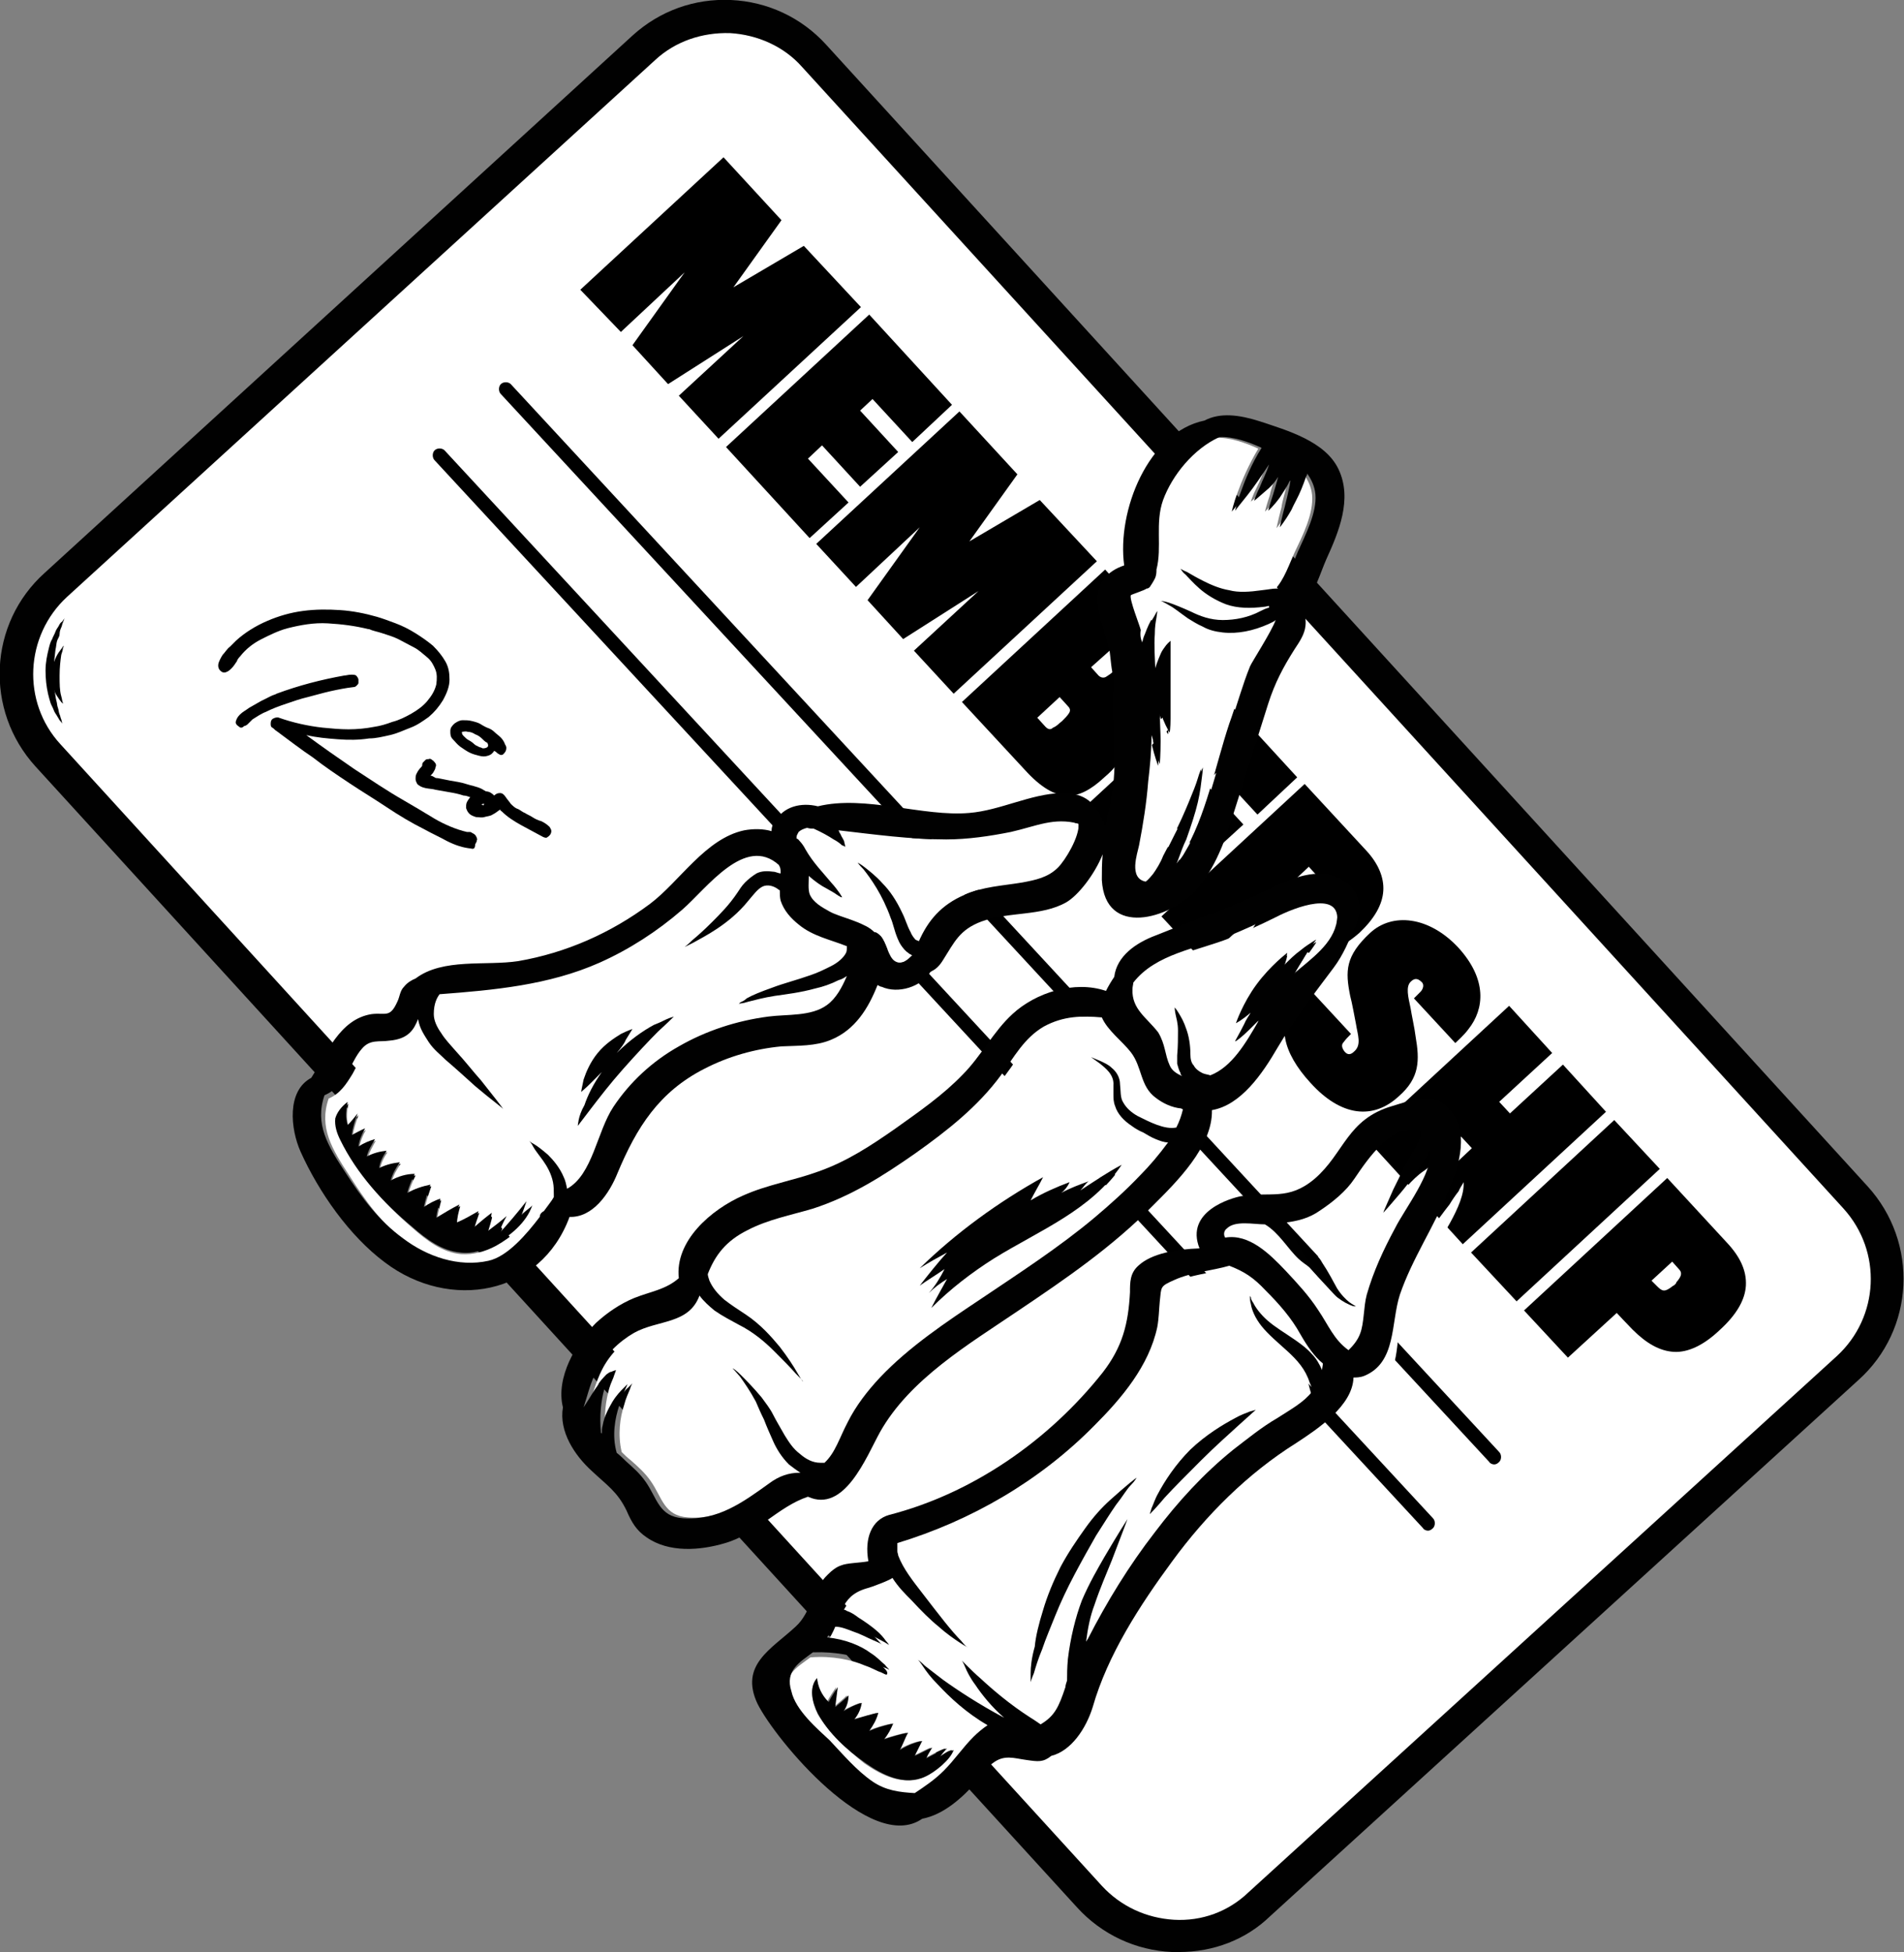 <?xml version="1.0" encoding="utf-8"?>
<!-- Generator: Adobe Illustrator 23.0.2, SVG Export Plug-In . SVG Version: 6.00 Build 0)  -->
<svg version="1.1" id="Layer_1" xmlns="http://www.w3.org/2000/svg" xmlns:xlink="http://www.w3.org/1999/xlink" x="0px" y="0px"
	 viewBox="0 0 230 235.8" style="enable-background:new 0 0 230 235.8;" xml:space="preserve">
<rect x="0" y="0" width="230" height="235.8" fill="#808080" stroke="none"/>
<style type="text/css">
	.st0{fill:#FFFFFF;}
	.st1{fill:#010101;}
</style>
<g>
	<g>
		<g>
			<path class="st0" d="M5.8,91.2l125.8,137.8c5.4,5.9,14.6,6.4,20.6,0.9l71.1-64.8c5.9-5.4,6.3-14.7,0.9-20.6L98.4,6.7
				C93,0.8,83.7,0.4,77.8,5.8L6.7,70.7C0.8,76.1,0.4,85.3,5.8,91.2z"/>
			<path class="st1" d="M142.4,235.8c-0.3,0-0.5,0-0.8,0c-4.4-0.2-8.5-2.1-11.5-5.4L4.3,92.6c-6.2-6.8-5.7-17.3,1.1-23.4L76.4,4.3
				c3.3-3,7.5-4.5,11.9-4.3c4.4,0.2,8.5,2.1,11.5,5.4l125.8,137.9c6.2,6.8,5.7,17.3-1.1,23.4l-71.1,64.8
				C150.5,234.3,146.6,235.8,142.4,235.8z M7.3,89.9l125.8,137.9c2.3,2.5,5.4,3.9,8.7,4.1c3.4,0.2,6.6-1,9-3.3l71.1-64.8
				c5.1-4.7,5.5-12.6,0.8-17.8L96.9,8.1c-2.2-2.5-5.4-3.9-8.7-4.1c-3.4-0.1-6.6,1-9,3.2L8.1,72.1C3,76.8,2.6,84.8,7.3,89.9L7.3,89.9
				z"/>
		</g>
		<g>
			<g>
				<g>
					<g>
						<path class="st1" d="M7.5,87.4c0,0-0.1-0.2-0.3-0.4c-0.1-0.2-0.2-0.3-0.3-0.5c-0.1-0.2-0.3-0.4-0.4-0.7
							c-0.1-0.3-0.3-0.6-0.4-0.9c-0.1-0.3-0.2-0.7-0.3-1.1C5.6,82.9,5.5,82,5.5,81c0-1,0.2-1.9,0.4-2.7c0.1-0.4,0.2-0.8,0.4-1.1
							c0.1-0.3,0.3-0.6,0.4-0.9s0.3-0.5,0.4-0.7c0.1-0.2,0.2-0.4,0.4-0.5c0.2-0.3,0.3-0.4,0.3-0.4s-0.1,0.2-0.2,0.5
							c-0.1,0.2-0.1,0.4-0.2,0.6s-0.2,0.5-0.2,0.8S7,77.1,6.9,77.4c-0.1,0.3-0.1,0.7-0.2,1.1c-0.1,0.8-0.2,1.6-0.2,2.5
							c0,0.9,0.1,1.7,0.1,2.5c0.1,0.4,0.1,0.7,0.2,1.1c0.1,0.3,0.1,0.7,0.2,0.9c0.1,0.3,0.1,0.6,0.2,0.8s0.1,0.4,0.2,0.6
							C7.5,87.2,7.5,87.4,7.5,87.4z"/>
					</g>
				</g>
			</g>
			<g>
				<g>
					<g>
						<path class="st1" d="M7.6,85c0,0-0.1-0.1-0.2-0.2c-0.1-0.1-0.3-0.4-0.5-0.7c-0.4-0.6-0.7-1.5-0.6-2.7c0-1.1,0.4-2,0.8-2.6
							c0.2-0.3,0.4-0.5,0.5-0.7C7.7,78,7.7,78,7.7,78s0,0.1-0.1,0.3c0,0.2-0.1,0.5-0.2,0.8c-0.1,0.7-0.2,1.5-0.2,2.5
							c0,1,0,1.8,0.2,2.5c0.1,0.3,0.1,0.6,0.2,0.8C7.6,84.9,7.6,85,7.6,85z"/>
					</g>
				</g>
			</g>
		</g>
	</g>
	<g>
		<path d="M180.5,176.9c-0.2,0-0.5-0.1-0.6-0.3L60.5,47.6c-0.3-0.3-0.3-0.9,0-1.2c0.3-0.3,0.9-0.3,1.2,0l119.4,129
			c0.3,0.3,0.3,0.9,0,1.2C180.9,176.8,180.7,176.9,180.5,176.9z"/>
	</g>
	<g>
		<path d="M172.5,184.9c-0.2,0-0.5-0.1-0.6-0.3L52.5,55.6c-0.3-0.3-0.3-0.9,0-1.2c0.3-0.3,0.9-0.3,1.2,0l119.4,129
			c0.3,0.3,0.3,0.9,0,1.2C172.9,184.8,172.7,184.9,172.5,184.9z"/>
	</g>
	<g>
		<g>
			<path d="M82,47.8l7.8-7.2l-9.1,5.8l-4.3-4.7l6.3-8.8l-7.7,7.2L70.1,35l17.3-16l7,7.6l-5.8,8.1l8.5-5l6.9,7.4L86.8,53L82,47.8z"/>
		</g>
		<g>
			<path d="M87.7,54l17.3-16l10,10.9l-4.8,4.5l-4.8-5.2l-1.5,1.4l4.6,5l-4.6,4.2l-4.6-5l-1.7,1.6l4.9,5.3L97.8,65L87.7,54z"/>
		</g>
		<g>
			<path d="M110.4,78.6l7.8-7.2l-9.1,5.8l-4.3-4.7l6.3-8.8l-7.7,7.2l-4.8-5.2l17.3-16l7,7.6l-5.8,8.1l8.5-5l6.9,7.4l-17.3,16
				L110.4,78.6z"/>
		</g>
		<g>
			<path d="M123.8,93l-7.6-8.2l17.3-16l7.6,8.3c1.9,2,2.5,3.7,2.4,5.1c-0.1,1.2-0.7,2.3-1.9,3.5c-1.4,1.3-2.6,2.2-4,2.3
				c-1,0.1-2-0.2-3-1.2c1,1.3,1.2,2.5,1.1,3.5c-0.1,1.4-1,2.5-2.3,3.6c-1.6,1.5-3.1,2.3-4.5,2.2C127.4,96.1,125.7,95.1,123.8,93z
				 M128.3,87.1c0.4-0.4,0.6-0.6,0.8-0.9c0.3-0.4,0.1-0.7-0.1-0.9l-1-1.1l-2.7,2.5l1,1.1c0.3,0.3,0.6,0.4,0.9,0.1
				C127.7,87.7,127.9,87.4,128.3,87.1z M135.7,79.9c0.1-0.3,0-0.5-0.2-0.8l-0.9-1l-2.8,2.5l0.9,1c0.2,0.2,0.6,0.4,1,0.1
				c0.3-0.2,0.5-0.3,1-0.8C135.2,80.5,135.5,80.2,135.7,79.9z"/>
		</g>
		<g>
			<path d="M129.4,99l17.3-16l10,10.9l-4.8,4.5l-4.8-5.2l-1.5,1.4l4.6,5l-4.6,4.2l-4.6-5l-1.7,1.6l4.9,5.3l-4.7,4.4L129.4,99z"/>
		</g>
		<g>
			<path d="M160.5,115c-1.2,0.4-2.1,0.3-2.6,0l-5.3,9.1l-5.2-5.7l4.6-7.3l-0.5-0.6l-6.1,5.7l-5.1-5.5l17.3-16l7.4,8
				c1.5,1.6,2.2,3.3,2.1,4.9c-0.1,1.7-1.1,3.4-2.9,5.1C162.7,114,161.5,114.6,160.5,115z M159.1,106.7c0.2-0.3,0.2-0.6,0-0.9l-1-1.1
				c0,0-2.1,2-2.4,2.2c0,0,1,1.1,1.1,1.2c0.2,0.2,0.5,0.3,0.7,0.2c0.3-0.1,0.6-0.4,0.9-0.7C158.6,107.2,158.9,106.9,159.1,106.7z"/>
		</g>
		<g>
			<path d="M158.3,130.8c-3.4-3.7-4.1-7.2-1.8-9.6c0.6-0.7,1-1.1,1.7-1.7l5,5.4c-0.4,0.4-0.6,0.6-0.9,1c-0.3,0.3-0.2,0.7,0.1,1.1
				c0.4,0.5,0.8,0.4,1.2,0c0.9-0.8,0.4-2,0.2-3.3c-0.1-0.5-0.5-2.7-0.7-3.4c-0.6-3-0.6-4.8,2.4-7.6c2.7-2.5,7.1-2,10.6,1.7
				c3.6,3.9,3.2,7.5,1.3,9.9c-0.5,0.7-1.5,1.6-1.6,1.7l-5-5.4c0.4-0.4,0.5-0.5,0.8-0.8c0.3-0.3,0.5-0.9,0.1-1.2
				c-0.5-0.5-0.9-0.4-1.3,0c-0.6,0.6-0.3,1.8,0,3.2c0.1,0.7,0.5,2.5,0.6,3.4c0.5,2.9,0.5,5-2,7.2C165.9,135.3,162,134.9,158.3,130.8
				z"/>
		</g>
		<g>
			<path d="M171.5,144.6l6.3-5.9l-1.3-1.4l-6.3,5.9l-5.2-5.7l17.3-16l5.2,5.7l-6.4,5.9l1.3,1.4l6.4-5.9l5.2,5.7l-17.3,16
				L171.5,144.6z"/>
		</g>
		<g>
			<path d="M177.7,151.3l17.3-16l5.5,5.9l-17.3,16L177.7,151.3z"/>
		</g>
		<g>
			<path d="M202.2,163.3c-1.7-0.1-3.3-1-5-2.7c-0.5-0.5-1.9-2-1.9-2l-5.9,5.4l-5.3-5.7l17.3-16l7.2,7.8c1.6,1.7,2.4,3.4,2.3,5.2
				c-0.1,1.7-1.1,3.5-3.2,5.4C205.8,162.5,203.9,163.4,202.2,163.3z M202.5,154.9c0.7-0.8,0.7-1.2,0.3-1.6l-0.8-0.9l-2.5,2.3
				l0.7,0.7c0.6,0.6,0.9,0.7,1.8,0c0.1-0.1,0.2-0.1,0.3-0.2C202.4,155.1,202.5,155,202.5,154.9z"/>
		</g>
	</g>
	<g>
		<g>
			<path class="st0" d="M106.9,201.6c-0.4-0.4-0.9-0.9-1.7-1.4c-1.2-0.8-3.1-1.7-5.3-1.9c0.4-0.5,0.7-1.1,1-1.8
				c0.7,0,1.4,0.3,2.2,0.6c0.9,0.3,1.6,0.7,2.3,1s1.2,0.5,1.5,0.8c0.3,0.2,0.5,0.3,0.5,0.3c0,0-0.1-0.2-0.4-0.5
				c-0.2-0.3-0.6-0.8-1.2-1.3s-1.2-1-2.1-1.5c-0.5-0.2-0.9-0.5-1.4-0.8c-0.2-0.1-0.5-0.2-0.6-0.2c0.6-1.2,1.2-2,2.9-2.5
				c0.8-0.2,3-1.1,3.2-1.3c0.8,1.1,1.6,1.9,2.3,2.7c1.2,1.2,2.3,2.3,3.3,3.2c1,0.8,1.9,1.5,2.5,1.9c0.5,0.3,0.9,0.5,1,0.6l0,0
				l-0.9,1.5l0,0l0,0c0,0.1,0.1,0.3,0.4,0.8c0.2,0.5,0.6,1.2,1.2,2.1c0.8,1.1,2,2.6,3.5,4c-3-1.6-5.6-3.3-7.4-4.6
				c-1-0.7-1.7-1.3-2.2-1.7c-0.5-0.4-0.8-0.7-0.8-0.7s0.2,0.3,0.6,0.8s1,1.3,1.8,2.2c1.3,1.5,3.4,3.3,6,4.9
				c-0.6,0.4-1.2,0.9-1.7,1.4c-1.3,1.3-2.3,2.8-3.6,4.1c-1.1,1-2.3,1.9-3.5,2.7c-1.8,0-3.5-0.3-5.1-1.4c-1.9-1.3-3.6-3.3-5.2-5
				c-1.4-1.5-4.1-3.8-4.7-5.7c-0.9-2.5,1-3.5,2.6-4.7c0,0,0.1,0,0.1,0c2.5-0.2,4.9,0.3,6.5,1c0.9,0.3,1.5,0.7,1.9,0.8
				c0.4,0.2,0.6,0.3,0.7,0.3C107.3,202.1,107.1,201.8,106.9,201.6z M104.4,213c2,1.4,4.7,2.8,7.2,1.6c1.1-0.6,3-2,3.4-3.2
				c-0.6,0.1-1.1,0.6-1.7,0.9c0.2-0.3,0.6-0.7,0.9-1.1c-0.9,0.3-1.7,0.8-2.5,1.2c0.2-0.5,0.5-0.9,0.7-1.3c-0.7,0.3-1.4,0.7-2.1,1
				c0.3-0.6,0.6-1.2,0.9-1.8c-1,0.2-1.9,0.6-2.7,1.1c0.4-0.7,0.6-1.4,1-2.1c-1,0.2-2,0.5-2.9,0.8c0.5-0.6,0.9-1.2,1.1-1.9
				c-1,0.2-2,0.5-2.9,0.9c0.5-0.7,1-1.4,1.1-2.2c-1,0.3-1.9,0.5-2.9,0.8c0.5-0.6,0.8-1.2,0.9-2c-0.8,0.3-1.5,0.6-2.2,1
				c0.4-0.5,0.6-1.2,0.6-1.9c-0.5,0.5-1,0.9-1.6,1.4c0.1-0.8,0.2-1.6,0.3-2.4c-0.4,0.6-0.8,1.2-1.1,1.8c-0.7-0.8-1.1-1.7-1.2-2.8
				c-1,1.1-0.6,2.9,0.1,4.3C100.2,209.4,102.3,211.3,104.4,213z"/>
		</g>
	</g>
	<g>
		<g>
			<path class="st0" d="M80.7,123c-0.5,0.2-1,0.5-1.8,0.8c-1.3,0.7-2.9,1.8-4.5,3.4c0.5-0.6,0.9-1.2,1.1-1.6
				c0.5-0.8,0.8-1.3,0.8-1.3s-0.5,0.2-1.4,0.6c-0.9,0.5-1.9,1.2-2.8,2.3c-0.9,1.1-1.4,2.3-1.7,3.2c-0.2,0.9-0.3,1.5-0.3,1.5
				s0.5-0.4,1.1-1c0.4-0.4,0.9-0.9,1.4-1.4c-1,1.4-1.7,2.8-2.1,4c-0.3,0.8-0.5,1.4-0.6,1.9s-0.1,0.7-0.1,0.7s0.6-0.8,1.6-2.1
				c1-1.3,2.3-3,3.9-4.8c1.6-1.8,3.1-3.4,4.2-4.5c1.1-1,1.8-1.7,1.9-1.8C81.3,122.7,81.1,122.8,80.7,123z M58.3,130.8
				c-0.9-1-1.9-2.3-3.1-3.6c-0.6-0.7-1.2-1.3-1.7-2.1c-0.5-0.7-0.9-1.5-0.9-2.3c0-1.3,0.5-1.9,0.7-2.4c6.6-0.5,13.2-1.1,19.3-3.8
				c3.6-1.6,7-3.8,10-6.4s7.6-9.2,11.7-5.4c0,0,0,0.1,0.1,0.2c0,0.2,0.1,0.5,0.1,0.8c-0.3-0.1-0.5-0.2-0.9-0.2c-0.6-0.1-1.3,0-2,0.2
				s-1.1,0.8-1.4,1.1c-0.4,0.4-0.6,0.8-0.9,1.2c-1,1.5-2.1,2.6-3.1,3.6s-1.8,1.7-2.4,2.2c-0.5,0.5-0.9,0.8-0.9,0.8
				c0,0,0.5-0.2,1-0.5c0.7-0.3,1.7-0.9,2.9-1.7s2.5-1.9,3.8-3.4c0.5-0.8,1.1-1.4,1.7-1.7c0.5-0.2,1.4-0.1,2,0.4c0,0,0,0,0.1,0.1
				c0,0.5,0,0.8,0.1,1.2c0.4,1.2,1.2,2.2,2.2,2.9c1.8,1.3,3.8,1.8,5.8,2.6c0,0.2,0,0.5-0.1,0.8c-0.4,0.7-1,1.2-1.8,1.6
				c-0.9,0.5-1.7,0.8-2.5,1.1c-1.7,0.6-3.3,1-4.6,1.5c-1.3,0.5-2.4,0.9-3.1,1.3c-0.4,0.2-0.6,0.3-0.8,0.5c-0.1,0-0.2,0.2-0.2,0.2
				c0,0,0.1,0,0.3-0.1c0.2,0,0.5-0.2,0.9-0.2c0.8-0.2,1.8-0.5,3.2-0.7c1.4-0.2,3-0.5,4.9-0.9c0.9-0.2,1.8-0.5,2.8-1
				c0.3-0.2,0.6-0.3,1-0.5c-0.5,1.3-1.3,2.6-2.4,3.5c-1.9,1.4-4.8,1.1-7.1,1.4c-3.8,0.5-7.5,1.7-10.8,3.6c-3.1,1.8-5.8,4.3-7.9,7.3
				c-2,3-2.5,8.1-5.6,9.9c0-0.5-0.2-1-0.4-1.4c-0.5-1.2-1.2-2.1-1.9-2.7c-0.7-0.7-1.3-1-1.7-1.3c-0.4-0.2-0.6-0.3-0.6-0.4
				c0,0,0.2,0.3,0.5,0.7c0.4,0.4,0.8,1,1.2,1.7c0.5,0.8,1,1.6,1.2,2.6c0.1,0.5,0.1,1,0.1,1.5c0,0.1,0,0.2,0,0.3
				c-0.3,0.3-0.7,1-1.2,1.7c0,0,0,0,0,0c-0.3,0.2-0.5,0.5-0.5,0.7c-1.6,2.1-3.8,4.8-6.2,5.3c-3.6,0.8-7.4-0.6-10.3-2.7
				c-2.8-2.1-4.8-4.9-6.7-7.9c-2.1-3.2-3.7-5.8-2.5-9.3c1.4-0.6,2.1-1.7,2.9-3c0.5-0.9,0.9-1.9,1.6-2.6c1.1-1.1,2.1-0.8,3.4-1
				c2.2-0.2,2.9-1.3,3.4-2.6c0.1,1.1,0.7,2,1.3,2.8c0.6,0.8,1.4,1.5,2,2.1c1.3,1.2,2.5,2.3,3.6,3.2c1.9,1.7,3.2,2.7,3.4,2.8
				C61,134.1,60,132.7,58.3,130.8z M49.9,148.4c1.6,1.4,3.5,2.9,5.8,3.1c1.4,0.1,2.9-0.3,4.2-1c1.8-1,3.8-2.6,4.5-4.7
				c-0.3,0.3-1.2,0.9-1.3,1.2c0.2-0.5,0.4-1.1,0.6-1.7c-1,1.4-2.2,2.7-3.4,4c0.3-0.7,0.6-1.4,1-2.2c-0.8,0.7-1.5,1.3-2.4,1.9
				c0.2-0.8,0.5-1.5,0.6-2.3c-0.8,0.6-1.5,1.2-2.2,1.8c0.1-0.7,0.4-1.3,0.6-2c-0.9,0.5-1.8,1-2.7,1.4c0-0.8,0.2-1.5,0.4-2.2
				c-1,0.5-1.9,1-2.8,1.6c0.1-0.8,0.3-1.5,0.5-2.3c-0.7,0.2-1.3,0.6-2,1c0.2-1,0.5-1.8,0.8-2.7c-1,0.2-1.9,0.5-2.8,1
				c0.2-0.8,0.5-1.5,0.9-2.3c-1,0-2,0.3-2.9,0.8c0.2-0.8,0.6-1.5,1.1-2.2c-0.9,0.1-1.7,0.3-2.5,0.7c0.1-0.8,0.5-1.5,0.9-2.1
				c-0.9,0-1.6,0.3-2.4,0.7c0.2-0.7,0.6-1.4,1-2.1c-0.7,0.2-1.4,0.5-2,0.9c0.1-0.8,0.4-1.5,0.8-2.2c-0.5,0.3-1,0.5-1.6,0.8
				c0.1-0.9,0.4-1.7,0.7-2.6c-0.4,0.5-0.8,1-1.2,1.4c-0.3-1-0.2-1.9,0-2.8c-0.5,0.6-1,1.2-1.1,2c-0.1,0.9,0.2,1.8,0.6,2.6
				C43.2,141.9,46.3,145.3,49.9,148.4z"/>
		</g>
	</g>
	<g>
		<g>
			<path class="st0" d="M73.2,166.1c-0.3,0.3-0.8,0.8-1.1,1.4c-0.4,0.7-0.8,1.4-1,2.4l0,0c0.5-1.5,0.9-3,1.6-4.4
				c1-2,2.6-3.5,4.5-4.6c2.9-1.6,6.5-1,7.9-4.5c0,0,0,0,0,0c0.5,0.8,1.2,1.4,1.8,1.8c1,0.8,2,1.2,2.9,1.7c1.8,1,3.1,2.1,4.3,3.2
				c1.1,1.1,2,2,2.6,2.7c0.5,0.5,0.8,0.9,0.9,1c0,0-0.3-0.5-0.7-1.1c-0.5-0.8-1.1-1.8-2.1-3.1c-1-1.2-2.3-2.7-4.1-3.9
				c-0.9-0.6-1.8-1.1-2.6-1.8c-0.8-0.7-1.5-1.4-1.8-2.3c-0.1-0.3-0.2-0.6-0.2-0.8c0.9-2.3,2.2-4,4.8-5.3c2.5-1.3,5.3-1.8,7.9-2.6
				c4.7-1.4,8.5-3.9,12.4-6.7c3.8-2.7,7.5-5.6,10.3-9.4c1.6-2.1,2.8-4.5,5.2-5.9c2.3-1.3,4.5-1.2,7-1.1c0.7,1.6,2.4,2.9,3.5,4.2
				c1.4,1.8,1,4,3,5.5c0.9,0.7,2,1.2,3.1,1.3c0,0,0.1,0.1,0.2,0.1c-0.1,0.8-0.5,1.4-0.8,2.2c-1.4,0.3-3.3-0.8-4.7-1.4
				c-0.8-0.5-1.4-1-1.7-1.6c-0.4-0.6-0.3-1.3-0.4-2.2s-0.5-1.6-1-2c-0.5-0.4-1-0.7-1.3-0.8c-0.8-0.3-1.2-0.5-1.2-0.5
				s0.5,0.2,1.1,0.8c0.6,0.5,1.6,1.3,1.6,2.6c0,0.3,0,0.8,0,1.1s0,1,0.2,1.4c0.4,1,1.2,1.8,2,2.4c0.5,0.3,0.9,0.6,1.4,0.8
				c0.5,0.3,1,0.5,1.5,0.8c0.5,0.2,1,0.3,1.5,0.4c-1,1.5-2.4,2.9-3.3,3.9c-1.7,1.9-3.6,3.6-5.6,5.2c-4.3,3.6-9.1,6.6-13.7,9.8
				c-4.2,2.9-8.7,5.8-12.2,9.5c-1.5,1.6-2.9,3.4-3.9,5.4c-1,1.9-1.5,3.7-2.8,4.9c-0.1,0-0.4,0-0.5,0c-0.9,0-1.8-0.5-2.5-1.1
				c-0.8-0.6-1.3-1.4-1.8-2.2s-1-1.7-1.4-2.5s-1-1.5-1.4-2.1c-1-1.3-1.8-2.2-2.5-2.7c-0.6-0.5-1-0.8-1-0.8c0.1,0,0.4,0.4,0.9,1
				c0.5,0.7,1.2,1.6,1.9,3c0.4,0.7,0.7,1.4,1,2.2c0.4,0.8,0.7,1.7,1.1,2.6c0.5,1,1,2,1.9,2.8c0.4,0.4,0.9,0.7,1.4,1c0,0-0.1,0-0.1,0
				c-1.2,0-2.4,0.4-3.7,1.3c-3.2,2.3-6.2,4.5-10.4,4.2c-2.9-0.2-3.1-2.4-4.5-4.4c-0.7-1-1.5-1.7-2.4-2.5c-0.4-0.3-0.8-0.7-1.1-1
				c-0.5-2.1-0.2-4.2,0.3-5.7c0.2-0.8,0.5-1.4,0.7-1.9c0.1-0.4,0.3-0.7,0.3-0.7c0,0-0.2,0.2-0.5,0.5c-0.4,0.3-0.8,0.9-1.3,1.6
				s-1,1.7-1.2,2.9c0,0.3-0.1,0.7-0.1,1c0,0-0.1,0-0.1-0.1c-0.3-2,0-3.9,0.4-5.3c0.2-0.7,0.5-1.2,0.6-1.6c0.1-0.3,0.2-0.5,0.2-0.6
				C73.8,165.7,73.6,165.8,73.2,166.1z M112.3,156.2c0.6-0.7,1.4-1.2,2.2-1.7c-0.6,1.2-1.3,2.3-1.9,3.5c2.3-2.2,4.9-4.3,7.6-6
				c5.5-3.4,11.7-5.8,15.4-11.3c-1.7,0.9-3.4,2-5,3.1c0.4-0.3,0.6-0.8,1-1.1c-1.1,0.4-2.2,0.8-3.3,1.4c0.4-0.3,0.8-0.8,1-1.3
				c-1.6,0.6-3.2,1.3-4.7,2.2c0.5-1,1-1.8,1.5-2.8c-5.4,3-10.5,6.7-14.9,11c1.1-0.7,2.2-1.3,3.3-1.9c-1.1,1.4-2.2,2.7-3.3,4.1
				c1-0.7,2-1.3,3-2C113.6,154.3,113,155.3,112.3,156.2z"/>
		</g>
	</g>
	<g>
		<g>
			<path class="st0" d="M101.7,108.4c-0.1,0-0.9-0.5-1.9-1.1c-0.6-0.3-1.3-0.8-2-1.4c0,0,0,0-0.1-0.1c0,0.8-0.1,1.6,0.1,2.2
				c0.4,1,1.5,1.6,2.4,2.1c1.2,0.7,4.1,1.2,5.4,2.5c0.3,0,0.5,0.2,0.8,0.5c0.7,0.8,0.9,2.5,1.7,3c0.9,0.5,1.5-0.1,2.1-0.7
				c-1-0.5-1.5-1.4-1.8-2.1c-0.4-0.9-0.5-1.6-0.8-2.4c-0.5-1.4-1.1-2.6-1.7-3.6c-0.6-1-1.2-1.7-1.6-2.3c-0.4-0.5-0.7-0.8-0.7-0.8
				s0.4,0.2,0.9,0.6c0.5,0.4,1.3,1,2.1,1.9c0.9,0.9,1.7,2.1,2.4,3.6c0.4,0.8,0.6,1.6,1,2.3c0.1,0.3,0.4,0.7,0.5,0.8
				c0.1,0.2,0.4,0.2,0.5,0.3c1.1-2.5,2.7-4.4,5.5-5.6c2.2-1,4.6-1.1,7-1.5c1.6-0.3,3.1-0.6,4.3-1.8c0.9-1,2.6-3.7,2.5-5.3
				c-2.9-0.8-5.1,0.2-8.2,1c-2.5,0.6-5.2,0.9-7.8,0.9c-4.3,0-8.7-0.6-13-1.1c0.1,0.2,0.2,0.2,0.2,0.4c0.3,0.5,0.5,0.8,0.5,1.1
				c0.1,0.3,0.1,0.5,0.1,0.5s-0.1-0.1-0.4-0.2c-0.2-0.2-0.6-0.4-1-0.7c-0.6-0.5-1.5-0.9-2.4-1.3c-0.2,0-0.5,0-0.8-0.1
				c-0.8,0.2-1.3,0.6-1.3,1.3c0,0.1,0,0.2,0,0.3c0.2,0.2,0.5,0.5,0.7,1c0.9,1.6,2.2,2.9,3.1,4C101.2,107.6,101.7,108.3,101.7,108.4z
				"/>
		</g>
	</g>
	<g>
		<g>
			<path class="st0" d="M140.7,180.9c1.1-1.2,2.7-2.8,4.4-4.5c1.7-1.7,3.4-3.2,4.6-4.3c1.1-1,1.9-1.7,2-1.8c0,0-0.3,0.1-0.7,0.2
				c-0.5,0.2-1.1,0.5-1.8,0.8c-1.5,0.7-3.5,1.9-5.4,3.8s-3.1,3.8-3.9,5.3c-0.4,0.8-0.7,1.4-0.9,1.8c-0.1,0.3-0.2,0.6-0.2,0.7
				C139,182.8,139.7,182,140.7,180.9z M108.3,186.6c9-2.7,17.3-7.5,23.8-14.1c3.3-3.3,6.7-7.2,7.6-11.9c0.2-1,0.2-2,0.3-3.1
				c0.2-1.8,0-1.8,1.8-2.6c2-0.9,4.4-1.1,6.6-1.7c1.8,0.7,2.9,1.4,4.4,3c1.6,1.7,3,3.3,4.2,5.3c0.8,1.3,1.6,2.6,2.7,3.5
				c0,0.2-0.1,0.5-0.1,0.8c-0.3-0.7-0.7-1.3-1.2-1.9c-0.6-0.7-1.3-1.2-2-1.7c-1.3-1-2.5-1.6-3.4-2.4c-0.9-0.8-1.4-1.5-1.7-2.1
				c-0.1-0.3-0.2-0.5-0.3-0.7c-0.1-0.2-0.1-0.2-0.1-0.2s0,0,0,0.2s0,0.5,0.1,0.8c0.1,0.7,0.5,1.7,1.3,2.7c0.8,1,1.9,2,3.1,3
				c1.2,1,2.3,2.2,2.7,3.8c0.1,0.4,0.2,0.8,0.3,1.1c-1,1.2-2.4,2.1-4.2,3.2c-1.8,1.1-3.6,2.4-5.3,3.8c-3.6,3-6.7,6.4-9.5,10
				c-3.1,4-5.8,8.4-8.1,12.9c-0.1,0.1-0.1,0.2-0.2,0.3c0.2-1.6,0.5-3.1,1-4.4c0.6-2,1.5-3.8,2.1-5.4c1.2-3.1,1.9-5,1.9-5
				s-1.1,1.7-2.8,4.6c-0.9,1.4-1.9,3.1-2.7,5.2c-0.9,2.1-1.4,4.5-1.7,7.1c-0.1,1-0.1,1.9-0.1,2.6c0,0.2-0.1,0.5-0.2,0.8
				c-0.7,2.4-1.3,3.6-3,4.5c-0.3-0.2-0.7-0.5-1.2-0.8c-2.4-1.6-4.5-3.4-6-4.7c-0.7-0.7-1.3-1.2-1.7-1.6c-0.4-0.3-0.5-0.5-0.6-0.6
				l0,0l0,0l0.9-1.5l0,0c0-0.1-0.3-0.4-0.8-0.8c-0.5-0.5-1.1-1.3-2-2.3c-0.9-1-1.8-2.2-2.8-3.6c-1.1-1.4-2.3-2.8-2.8-4.4
				c0-0.2-0.1-0.3-0.1-0.5C108.3,187.3,108.3,186.9,108.3,186.6L108.3,186.6z M124.9,202.2c0.2-0.7,0.5-1.7,1-2.9
				c0.4-1.2,1-2.6,1.6-4.1c0.7-1.5,1.4-3.2,2.3-4.9c0.9-1.7,1.8-3.3,2.6-4.7c0.9-1.4,1.7-2.6,2.4-3.7c0.7-1,1.3-1.9,1.8-2.4
				c0.5-0.6,0.7-0.9,0.7-0.9s-0.4,0.2-0.9,0.7s-1.3,1.1-2.3,2c-1,0.9-2,2.1-3,3.4c-1,1.4-2.1,3-3,4.7c-0.9,1.7-1.6,3.5-2.1,5.2
				c-0.5,1.6-0.9,3.1-1,4.4c-0.2,1.3-0.3,2.3-0.4,3c0,0.8,0,1.1,0,1.1S124.5,202.8,124.9,202.2z"/>
		</g>
	</g>
	<g>
		<g>
			<path class="st0" d="M139.8,72.8l-1.2-1.6c-0.1,0.1-0.2,0.2-0.4,0.2c-0.2,0.2-1.8,0.6-1.9,0.8c-0.2,0.5,1.1,3.6,1.2,4.2
				c0.1,0.5,0.2,1,0.4,1.6c0.1-0.5,0.2-1,0.4-1.4c0.3-0.8,0.6-1.5,0.9-1.9c0.2-0.4,0.4-0.7,0.4-0.7s0,0.2-0.1,0.8
				c0,0.5-0.2,1.1-0.2,2c-0.1,1.3,0,2.9,0.1,4.8c0.1-1,0.5-1.9,0.8-2.6c0.2-0.5,0.5-0.8,0.7-1.1c0.2-0.2,0.3-0.3,0.3-0.3
				s0,0.2,0,0.5s0,0.7,0,1.2c0,1,0,2.3,0,3.8s0,2.9,0,3.9s-0.1,1.7-0.1,1.7s-0.4-0.6-0.8-1.6c-0.1-0.3-0.2-0.8-0.4-1.2
				c0.1,1.4,0.1,2.8,0.1,3.8c0,1.7-0.1,2.8-0.1,2.8s-0.4-1-0.8-2.7c0-0.2-0.1-0.5-0.2-0.8c-0.1,2-0.3,3.9-0.4,5.6
				c-0.2,2.6-0.6,5.1-1.1,7.7c-0.2,1-1.3,4,0.8,4.4c0.3-0.2,0.6-0.5,1-1c0.5-0.7,1-1.5,1.3-2.3c0.4-0.8,0.9-1.6,1.2-2.4
				c0.8-1.5,1.4-2.9,1.9-4.1s0.9-2.2,1.1-2.9c0.2-0.7,0.4-1.1,0.4-1.1s0,0.4-0.1,1.1c0,0.8-0.2,1.8-0.5,3.1
				c-0.3,1.3-0.8,2.8-1.4,4.5c-0.3,0.8-0.6,1.7-1,2.5c-0.1,0.2-0.1,0.3-0.2,0.5c0.4-0.5,0.8-1,1-1.4c2.8-4.6,3.9-10.7,5.6-15.8
				c0.8-2.2,1.4-4.5,2.3-6.7c0.2-0.5,2.6-4.2,3.1-5.6c-0.2,0.2-0.5,0.3-0.9,0.5c-1.8,0.8-3.7,1.2-5.5,1c-0.9-0.1-1.7-0.3-2.4-0.7
				c-0.7-0.3-1.3-0.7-1.8-1c-1-0.8-1.7-1.3-2.3-1.6C140.2,72.9,139.9,72.8,139.8,72.8z"/>
		</g>
	</g>
	<g>
		<g>
			<path class="st0" d="M149.2,126.1c0-0.1,0.5-0.9,1.1-2.1c0.2-0.5,0.5-0.9,0.8-1.4c-1,0.9-1.8,1.3-1.8,1.3s0.8-2.4,2.5-4.7
				c1.7-2.3,3.7-3.8,3.7-3.8s-0.1,0.7-0.5,1.6c0.8-0.8,1.4-1.4,2.1-1.9c0.6-0.5,1.1-0.8,1.4-1c0.3-0.2,0.5-0.3,0.5-0.3
				c0,0.1-0.5,0.8-1.3,1.9c-0.5,0.7-1,1.4-1.5,2.3c2.2-2,4.9-3.8,5.3-6.5c0.6-4.1-5.1-1.9-7.4-0.7c-1.8,0.9-3.6,1.7-5.5,2.5
				c-4,1.6-9,2.2-11.7,5.7c0,0.2-0.1,0.5-0.1,0.8c-0.1,2.3,1.7,3.4,3.1,5.2c1,1.2,0.8,2.4,1.4,3.7c0.4,0.7,0.9,1,1.5,1.3
				c-0.1-0.2-0.1-0.3-0.2-0.4c-0.1-0.3-0.3-0.8-0.4-1.1c0-0.4,0-0.7,0-1c0.1-1.1,0.1-2.1,0.1-3c0-0.8-0.2-1.5-0.3-2
				c-0.1-0.5-0.1-0.8-0.1-0.8s0.1,0.2,0.5,0.7c0.2,0.5,0.6,1.1,0.9,1.9s0.5,2,0.5,3.1c0,0.5,0.1,1,0.4,1.3c0.2,0.4,0.6,0.7,1,0.9
				c0.4,0.2,0.8,0.2,1,0.3c2.6-1,4.3-3.9,5.9-6.7c-0.4,0.4-0.8,0.8-1.1,1.1C150,125.6,149.3,126,149.2,126.1z"/>
		</g>
	</g>
	<g>
		<g>
			<path class="st0" d="M142.2,68.8c0,0,0.3,0.2,0.8,0.4c0.5,0.3,1.2,0.7,2,1.1c0.9,0.5,1.9,0.9,3.1,1.1c1.1,0.2,2.5,0.2,3.9,0
				c0.9-0.1,1.3-0.2,1.7-0.2c0.1,0,0.2,0,0.3,0c1.1-1.1,1.8-3.2,2.4-4.5c0.9-1.9,2.3-4.6,2.1-6.9c-0.1-1-0.5-1.8-1-2.5
				c0,0.1-0.1,0.2-0.1,0.3c-0.2,0.5-0.4,1.1-0.6,1.6c-0.4,1-0.9,1.8-1.2,2.5c-0.8,1.4-1.4,2.1-1.4,2.1s0.2-1,0.6-2.5
				c0.1-0.8,0.4-1.6,0.6-2.6c0-0.2,0.1-0.5,0.1-0.7c0,0.1,0,0.2-0.1,0.2c-0.4,0.8-0.8,1.4-1.2,2c-0.8,1.1-1.4,1.6-1.4,1.6
				s0.2-0.8,0.6-2c0.1-0.6,0.4-1.3,0.6-2.1c-0.5,0.7-1,1.3-1.5,1.7c-0.9,0.8-1.4,1.2-1.4,1.2s0.2-0.7,0.7-1.7
				c0.4-0.8,0.8-1.7,1.1-2.7c-1,1.5-1.8,2.7-2.6,3.7c-0.9,1.2-1.5,1.9-1.5,1.9s0.2-1,0.7-2.3c0.5-1.4,1.3-3.3,2.5-5.3l0,0
				c-1.5-0.7-3.5-1.4-5.1-1.3c-3.1,1.4-5.7,4.7-6.8,7.6c-1,2.8-0.1,5.7-0.8,8.4c0,0.3,0,0.7-0.2,1.1c-0.2,0.4-0.4,0.7-0.6,1l1.2,1.7
				c0,0,0.4,0,1,0.2c0.7,0.2,1.6,0.6,2.7,1.1c1.1,0.5,2.3,1,3.8,1c1.5,0,3-0.4,4.6-1.1c0.4-0.2,0.6-0.3,1-0.4c0,0,0-0.1,0-0.2
				c-0.2,0-0.4,0.1-0.6,0.1c-1.6,0.2-3.2,0.2-4.6-0.3c-1.4-0.5-2.4-1.2-3.2-1.9s-1.3-1.2-1.7-1.7C142.5,69.1,142.3,68.9,142.2,68.8z
				"/>
		</g>
	</g>
	<g>
		<g>
			<path class="st0" d="M171.1,150.6c0-0.1,0.5-1.2,1.2-2.8c0.4-0.8,0.9-1.8,1.4-2.9c0.3-0.5,0.6-1.1,1-1.7s0.6-1.1,0.8-1.6
				c0.1-0.4,0.1-0.7,0.1-1c-3.5-0.8-6.3,3.4-8,5.9c-1,1.5-2.6,2.8-4.1,3.8c-1.4,1-2.8,1.3-4.3,1.5c0.2,0.2,0.4,0.5,0.5,0.7
				c0.8,1.2,1.3,2.2,1.8,3.1c0.5,0.8,1.1,1.4,1.5,1.7s0.8,0.5,0.8,0.5s-0.1,0-0.2,0s-0.4-0.1-0.6-0.2c-0.5-0.2-1.3-0.7-2.1-1.4
				c-1.3-1.1-2.4-3.2-4.1-4.2c-1.4,0-3.6-0.4-4.6,0.5c-0.4,0.3-0.4,0.8-0.2,1.1c2.8-0.7,5.4,1.7,7.3,3.8c1.4,1.5,2.8,3,3.9,4.7
				c1.3,1.9,1.9,3.6,3.7,4.9c0.6-0.6,1.1-1.2,1.4-2c0.5-1.3,0.5-3.2,0.8-4.7c0.8-2.8,2.1-5.4,3.4-8c1.2-2.4,4.5-6.7,4.3-9.5l0,0
				c-0.2,0.4-0.5,0.8-0.6,1.1c-0.4,0.5-0.8,1.1-1.1,1.6c-0.8,1-1.4,1.9-2,2.6C172,149.7,171.2,150.5,171.1,150.6z"/>
		</g>
	</g>
	<g>
		<path class="st1" d="M44.9,122.5c1.7-0.2,2.2,0.5,3.1-1.5c0.3-0.6,0.3-1.3,0.8-1.8c0.4-0.5,0.9-0.8,1.4-1
			c3.3-2.5,8.5-1.5,12.4-2.1c5.8-1,11.2-3.4,15.9-6.9c3.6-2.7,6.7-7.9,11.4-8.9c1.1-0.2,2.3-0.2,3.3,0.1c0-0.4,0.1-0.8,0.4-1.1
			c1-1.9,3.2-2.4,5.2-1.9c5.7-1.4,12.7,1.3,18.3,0.8c3.7-0.3,7.4-2.3,11.1-2.4c2.2,0,4.1,0.5,5.3,4.1c0.5-2.2,1-4.5,1.1-6.6
			c0.2-3.5-0.5-7.7,0-11.2c-0.4-1.2-0.4-2.5-0.6-3.7c-0.5-1.8-1.2-3.6-1.4-5.5c-0.2-2.4,1.1-3.9,3.2-4.6c-0.9-6.6,2.9-16.1,9.7-17.5
			c1.9-1,4.2-0.7,6.7,0.1c3.3,1.1,7.9,2.4,9.5,5.8c1.7,3.6,0,7.6-1.5,10.9c-0.7,1.6-1.5,4.3-2.9,5.9c0.3,0.6,0.5,1.3,0.4,2.1
			c-0.1,1-0.7,1.9-1.3,2.8c-1.4,2.2-2.4,4.1-3.2,6.6c-1.4,4.4-2.8,8.9-4.2,13.3c-1,3.2-2.2,6.6-4.5,9.2c-3.2,3.5-11,5.8-11.4-1.2
			c0-1,0-2,0.1-3.1c-1,2.5-3,5-4.4,5.8c-3,1.7-6.9,1.1-10.2,2.3c-2.7,1-3.3,2.5-4.7,4.7c-0.5,0.8-0.9,1.1-1.5,1.4
			c-1.1,1.8-3.9,2.7-5.9,1.8c-0.2,0-0.4-0.2-0.5-0.2c-1.1,2.8-2.7,5.4-5.6,6.6c-1.9,0.8-4,0.7-6,0.8c-3.2,0.3-6.4,1.2-9.3,2.7
			c-5.5,2.8-8.2,7.1-10.5,12.6c-1,2.5-3,5.4-5.8,5.3c-3.5,9.5-14.5,11.4-22.3,5.5c-4.3-3.2-8-8.5-10.2-13.4
			c-1.2-2.7-1.7-7.3,1.3-8.9C39.4,127.4,41,123.1,44.9,122.5z M48.7,149.6c2.9,2.2,6.7,3.5,10.3,2.7c2.3-0.5,4.6-3.2,6.2-5.3
			c0-0.2,0.1-0.5,0.5-0.7c0,0,0,0,0,0c0.5-0.7,1-1.3,1.2-1.7c0-0.1,0-0.2,0-0.3c0-0.5,0-1-0.1-1.5c-0.2-1-0.7-1.9-1.2-2.6
			c-0.5-0.7-1-1.3-1.2-1.7c-0.2-0.4-0.4-0.6-0.5-0.7c0,0,0.2,0.2,0.6,0.4c0.5,0.3,1,0.7,1.7,1.3c0.6,0.6,1.4,1.5,1.9,2.7
			c0.2,0.4,0.3,0.9,0.4,1.4c3.1-1.7,3.6-6.9,5.6-9.9c2-3,4.7-5.5,7.9-7.3c3.3-1.9,7-3.1,10.8-3.6c2.3-0.3,5.2,0,7.1-1.4
			c1.1-0.8,1.8-2.1,2.4-3.5c-0.3,0.2-0.6,0.4-1,0.5c-1,0.5-1.9,0.8-2.8,1c-1.8,0.5-3.5,0.7-4.9,0.9c-1.3,0.2-2.4,0.5-3.2,0.7
			c-0.4,0.1-0.6,0.2-0.9,0.2c-0.1,0-0.2,0.1-0.3,0.1c0,0,0.1,0,0.2-0.2c0.2-0.1,0.5-0.2,0.8-0.5c0.7-0.4,1.7-0.8,3.1-1.3
			c1.3-0.5,2.9-0.9,4.6-1.5c0.9-0.3,1.7-0.7,2.5-1.1c0.8-0.4,1.5-1,1.8-1.6c0.1-0.2,0.1-0.5,0.1-0.8c-2-0.8-4.1-1.2-5.8-2.6
			c-1-0.8-1.8-1.7-2.2-2.9c-0.1-0.4-0.1-0.8-0.1-1.2c0,0,0-0.1-0.1-0.1c-0.6-0.5-1.4-0.7-2-0.4s-1.1,1-1.7,1.7
			c-1.2,1.5-2.6,2.6-3.8,3.4c-1.2,0.8-2.2,1.3-2.9,1.7c-0.6,0.3-1,0.5-1,0.5c0,0,0.4-0.3,0.9-0.8c0.6-0.5,1.4-1.2,2.4-2.2
			s2.1-2.1,3.1-3.6c0.2-0.3,0.5-0.8,0.9-1.2c0.4-0.4,0.9-0.8,1.4-1.1c0.6-0.3,1.3-0.3,2-0.2c0.3,0,0.6,0.2,0.9,0.2
			c0-0.3,0-0.5-0.1-0.8c0,0-0.1-0.1-0.1-0.2c-4.1-3.7-8.7,2.8-11.7,5.4c-3,2.6-6.4,4.8-10,6.4c-6.1,2.7-12.7,3.3-19.3,3.8
			c-0.3,0.4-0.7,1.1-0.7,2.4c0,0.8,0.4,1.6,0.9,2.3c0.5,0.8,1.1,1.4,1.7,2.1c1.2,1.3,2.2,2.6,3.1,3.6c1.6,2,2.6,3.3,2.7,3.5
			c-0.1-0.2-1.4-1.1-3.4-2.8c-1-0.9-2.2-2-3.6-3.2c-0.6-0.6-1.4-1.2-2-2.1c-0.5-0.8-1.1-1.6-1.3-2.8c-0.5,1.3-1.2,2.4-3.4,2.6
			c-1.3,0.2-2.4-0.2-3.4,1c-0.7,0.8-1.1,1.8-1.6,2.6c-0.8,1.4-1.5,2.4-2.9,3c-1.2,3.5,0.4,6.1,2.5,9.3
			C43.7,144.7,45.8,147.5,48.7,149.6z M96.6,101.6c0.2,0.2,0.5,0.6,0.7,1c0.9,1.6,2.2,2.9,3.1,4c0.9,1,1.3,1.7,1.3,1.8
			c-0.1,0-0.8-0.5-1.9-1.1c-0.6-0.3-1.3-0.8-2-1.4c0,0-0.1-0.1-0.1-0.1c0,0.8-0.1,1.6,0.1,2.2c0.4,1,1.5,1.6,2.4,2.1
			c1.2,0.7,4.1,1.2,5.4,2.5c0.3,0.1,0.5,0.2,0.8,0.5c0.7,0.8,0.9,2.5,1.7,3c0.8,0.5,1.5-0.1,2.1-0.7c-1-0.5-1.5-1.4-1.8-2.1
			c-0.4-1-0.5-1.7-0.8-2.4c-0.5-1.4-1.1-2.6-1.7-3.6c-0.6-1-1.2-1.8-1.6-2.3c-0.5-0.5-0.7-0.8-0.7-0.8s0.4,0.2,0.9,0.6
			c0.5,0.4,1.3,1,2.1,1.9c0.9,0.9,1.7,2.1,2.4,3.6c0.4,0.8,0.6,1.6,1,2.3c0.1,0.3,0.4,0.7,0.5,0.8c0.1,0.2,0.4,0.2,0.5,0.3
			c1.1-2.5,2.7-4.4,5.5-5.6c2.2-1,4.6-1.1,7-1.5c1.6-0.3,3.1-0.6,4.3-1.8c0.9-0.9,2.6-3.7,2.5-5.3c-3-0.8-5.1,0.3-8.2,1
			c-2.5,0.5-5.2,0.9-7.8,0.9c-4.3,0-8.7-0.6-13-1.1c0.1,0.2,0.1,0.3,0.2,0.4c0.2,0.5,0.5,0.8,0.5,1.1c0.1,0.3,0.1,0.5,0.1,0.5
			s-0.1-0.1-0.4-0.2c-0.2-0.2-0.6-0.5-1-0.7c-0.6-0.4-1.5-0.9-2.4-1.3c-0.2,0-0.5,0-0.8-0.1c-0.8,0.2-1.4,0.6-1.3,1.3
			C96.4,101.3,96.5,101.5,96.6,101.6z M138.1,77.8c0.1-0.5,0.2-1,0.4-1.4c0.2-0.8,0.6-1.4,0.9-1.9c0.2-0.4,0.4-0.7,0.4-0.7
			s0,0.2-0.1,0.8s-0.2,1.1-0.2,2c-0.1,1.3,0,3,0.1,4.8c0.1-1,0.5-1.9,0.8-2.6c0.2-0.5,0.5-0.8,0.7-1.1c0.2-0.2,0.3-0.3,0.3-0.3
			s0,0.2,0,0.5s0,0.8,0,1.2c0,1,0,2.3,0,3.8s0,2.9,0,3.9c0,1.1-0.1,1.7-0.1,1.7s-0.4-0.6-0.8-1.6c-0.1-0.3-0.2-0.8-0.4-1.2
			c0,1.4,0.1,2.8,0.1,3.8c0,1.7-0.1,2.8-0.1,2.8s-0.4-1-0.8-2.7c0-0.2-0.1-0.5-0.2-0.8c0,2-0.2,3.9-0.4,5.6
			c-0.2,2.6-0.6,5.1-1.1,7.7c-0.2,1-1.3,4,0.8,4.4c0.3-0.2,0.6-0.6,1-1c0.5-0.7,1-1.5,1.3-2.3c0.4-0.8,0.8-1.6,1.2-2.4
			c0.8-1.5,1.4-2.9,1.9-4.1s0.9-2.2,1.1-2.9c0.2-0.7,0.4-1.1,0.4-1.1s0,0.4-0.1,1.1c-0.1,0.8-0.2,1.8-0.5,3.1
			c-0.3,1.3-0.8,2.8-1.4,4.5c-0.4,0.8-0.7,1.7-1,2.5c-0.1,0.2-0.1,0.3-0.2,0.5c0.4-0.5,0.8-1,1-1.4c2.8-4.6,4-10.7,5.6-15.8
			c0.8-2.2,1.4-4.5,2.3-6.7c0.2-0.5,2.6-4.2,3.1-5.6c-0.2,0.2-0.5,0.3-0.9,0.5c-1.8,0.8-3.7,1.2-5.5,1c-0.9-0.1-1.7-0.3-2.4-0.7
			c-0.7-0.3-1.3-0.7-1.8-1c-1-0.7-1.7-1.3-2.3-1.6c-0.5-0.3-0.9-0.5-1-0.5c0,0,0.4,0,1,0.2s1.6,0.6,2.7,1.1c1,0.5,2.3,1,3.8,1
			s3.1-0.3,4.6-1.1c0.4-0.2,0.6-0.3,1-0.4c0,0,0-0.1,0-0.2c-0.2,0-0.4,0.1-0.6,0.1c-1.6,0.2-3.2,0.2-4.6-0.3
			c-1.3-0.5-2.4-1.2-3.2-1.9c-0.8-0.7-1.3-1.3-1.7-1.7c-0.4-0.3-0.5-0.6-0.6-0.7c0,0,0.3,0.2,0.8,0.4c0.5,0.3,1.2,0.7,2,1.1
			s1.9,0.9,3.1,1.1c1.1,0.3,2.5,0.2,3.9,0c0.9-0.1,1.3-0.2,1.7-0.2c0.1,0,0.2,0,0.3,0c1.1-1.1,1.8-3.1,2.4-4.5
			c0.9-2,2.3-4.7,2.1-6.9c-0.1-1-0.5-1.8-1-2.5c0,0.2,0,0.2-0.1,0.3c-0.2,0.6-0.4,1.1-0.6,1.6c-0.4,1-0.9,1.8-1.2,2.5
			c-0.8,1.4-1.4,2.1-1.4,2.1s0.2-1,0.6-2.5c0.2-0.8,0.4-1.6,0.6-2.6c0-0.2,0.1-0.5,0.1-0.7c0,0.1,0,0.2-0.1,0.2
			c-0.4,0.8-0.8,1.4-1.2,2c-0.8,1.1-1.4,1.6-1.4,1.6s0.2-0.8,0.6-2c0.2-0.7,0.4-1.3,0.6-2.1c-0.5,0.8-1,1.3-1.5,1.7
			c-0.9,0.8-1.4,1.2-1.4,1.2s0.2-0.7,0.7-1.7c0.3-0.8,0.8-1.7,1.1-2.7c-1,1.5-1.8,2.7-2.6,3.7c-0.9,1.1-1.5,1.9-1.5,1.9
			s0.2-1,0.7-2.3c0.5-1.4,1.3-3.4,2.5-5.3l0,0c-1.5-0.7-3.5-1.4-5.1-1.3c-3.1,1.4-5.7,4.6-6.8,7.6c-1,2.8-0.1,5.7-0.8,8.4
			c0,0.3,0,0.7-0.2,1.1c-0.2,0.4-0.4,0.7-0.6,1c-0.1,0.1-0.2,0.2-0.4,0.2c-0.2,0.2-1.8,0.7-1.9,0.8c-0.2,0.5,1.1,3.7,1.2,4.2
			C137.7,76.8,137.8,77.3,138.1,77.8z"/>
	</g>
	<g>
		<g>
			<path class="st1" d="M40.5,135.1c-0.1,0.9,0.2,1.8,0.6,2.6c2,4.1,5.2,7.6,8.7,10.5c1.7,1.5,3.6,2.9,5.8,3.1
				c1.5,0.2,2.9-0.3,4.2-1c1.8-1,3.8-2.6,4.5-4.7c-0.2,0.3-1.2,0.9-1.3,1.2c0.2-0.5,0.4-1.1,0.6-1.7c-1.1,1.4-2.2,2.7-3.4,4
				c0.3-0.8,0.6-1.5,1-2.2c-0.8,0.7-1.6,1.3-2.4,1.9c0.2-0.8,0.5-1.5,0.6-2.3c-0.8,0.6-1.5,1.2-2.2,1.8c0.1-0.7,0.4-1.3,0.6-2
				c-0.9,0.5-1.7,1-2.7,1.4c0-0.8,0.1-1.5,0.4-2.2c-1,0.5-1.8,1-2.8,1.6c0.1-0.8,0.3-1.5,0.5-2.3c-0.7,0.2-1.4,0.6-2,1
				c0.2-1,0.5-1.8,0.8-2.7c-1,0.2-1.9,0.5-2.8,1c0.2-0.8,0.5-1.5,0.9-2.3c-1,0-2,0.3-2.9,0.8c0.2-0.8,0.6-1.5,1.1-2.2
				c-0.9,0.1-1.7,0.3-2.5,0.7c0.1-0.8,0.5-1.5,0.9-2.1c-0.9,0.1-1.6,0.3-2.4,0.7c0.2-0.8,0.6-1.4,1-2.1c-0.7,0.2-1.4,0.5-2,0.9
				c0.1-0.8,0.4-1.5,0.8-2.2c-0.5,0.2-1,0.5-1.6,0.8c0.1-0.9,0.4-1.8,0.7-2.6c-0.4,0.5-0.8,1-1.2,1.4c-0.3-0.9-0.2-1.9,0-2.8
				C41.2,133.7,40.7,134.4,40.5,135.1z"/>
		</g>
	</g>
	<g>
		<g>
			<path class="st1" d="M76.6,156.8c2-0.8,3.8-1,5.4-2.4c-0.5-4.5,3.9-8.3,7.8-10c2.9-1.3,6.1-1.8,9.1-2.9c3.4-1.2,6.3-3.1,9.3-5.2
				c2.8-2,5.7-4,8.1-6.5c2.2-2.2,3.7-5.2,6-7.3c2.8-2.6,7.5-4.1,11.3-2.8c0.3-0.6,0.6-1.1,1-1.7c0.3-2.5,2.6-4.1,5-5
				c4.7-1.9,9.5-3.5,14.1-5.8c2.7-1.3,6.1-2.6,8.8-0.7c1.9,1.4,2.1,3.4,1.2,5.5c-0.8,1.7-1.4,3.3-2.6,4.9c-2.4,3.2-4.8,6.3-6.8,9.7
				c-1.8,3.1-4.4,6.9-7.9,7.5c0.1,4.4-4.3,8.7-7.1,11.5c-4.9,5-10.6,8.9-16.4,12.8c-5.9,4-13,8.2-16.6,14.6
				c-1.7,3.1-4.3,9.8-8.7,7.8c-3.6,1.2-6.2,4.5-10,5.6c-3,0.9-6.8,1.2-9.5-0.7c-1.2-0.8-1.8-1.8-2.4-3.2c-1.1-2.3-2.4-3.1-4.2-4.8
				c-2.1-1.9-4-4.8-3.5-7.7c-0.9-3.6,1.6-7.8,4-10.2C73.3,158.6,74.9,157.5,76.6,156.8z M72.2,167.4c0.4-0.7,0.9-1.1,1.1-1.4
				c0.3-0.2,0.5-0.3,0.5-0.4c0,0-0.1,0.2-0.2,0.6c-0.2,0.4-0.4,1-0.6,1.6c-0.4,1.4-0.6,3.3-0.4,5.3c0,0,0.1,0,0.1,0.1
				c0-0.3,0-0.7,0.1-1c0.2-1.2,0.8-2.2,1.2-2.9c0.5-0.8,1-1.3,1.3-1.6c0.3-0.3,0.5-0.5,0.5-0.5c0,0-0.1,0.3-0.3,0.7
				c-0.2,0.5-0.5,1.1-0.7,1.9c-0.5,1.5-0.9,3.6-0.3,5.7c0.4,0.3,0.8,0.7,1.1,1c0.9,0.8,1.7,1.5,2.4,2.5c1.4,2,1.6,4.2,4.5,4.4
				c4.2,0.3,7.2-1.9,10.4-4.2c1.2-0.9,2.4-1.3,3.7-1.3c0,0,0,0,0.1,0c-0.5-0.3-1-0.7-1.4-1c-0.9-0.9-1.5-1.9-1.9-2.8
				s-0.8-1.8-1.1-2.6c-0.4-0.8-0.7-1.5-1-2.2c-0.7-1.3-1.4-2.3-1.9-3c-0.5-0.6-0.8-0.9-0.9-1c0.1,0,0.5,0.3,1,0.8
				c0.6,0.6,1.5,1.5,2.5,2.7c0.5,0.7,1,1.3,1.4,2.1s0.9,1.6,1.4,2.5c0.5,0.8,1,1.6,1.8,2.2c0.8,0.7,1.6,1.1,2.5,1.1
				c0.2,0,0.4,0,0.5,0c1.3-1.2,1.8-3,2.8-4.9c1-2,2.4-3.8,3.9-5.4c3.5-3.7,8-6.7,12.2-9.5c4.6-3.1,9.4-6.2,13.7-9.8
				c1.9-1.6,3.8-3.3,5.6-5.2c1-1,2.2-2.4,3.3-3.9c-0.5,0-1-0.2-1.5-0.4c-0.5-0.2-1-0.5-1.5-0.8c-0.5-0.2-1-0.5-1.4-0.8
				c-0.9-0.6-1.7-1.4-2-2.4c-0.2-0.5-0.2-1-0.2-1.4c0-0.4,0-0.8,0-1.1c0.1-1.3-1-2.1-1.6-2.6c-0.7-0.5-1.1-0.8-1.1-0.8
				s0.5,0.2,1.2,0.5c0.4,0.2,0.9,0.4,1.3,0.8c0.5,0.4,1,1.1,1,2c0.1,0.8,0,1.6,0.4,2.2c0.4,0.7,1,1.2,1.7,1.6
				c1.4,0.7,3.3,1.7,4.7,1.4c0.4-0.8,0.6-1.4,0.8-2.2c0,0-0.1,0-0.2-0.1c-1.1-0.1-2.2-0.6-3.1-1.3c-1.9-1.4-1.6-3.7-3-5.5
				c-1-1.3-2.8-2.6-3.5-4.2c-2.4-0.2-4.6-0.2-7,1.1c-2.4,1.4-3.6,3.7-5.2,5.9c-2.8,3.8-6.5,6.7-10.3,9.4c-4,2.8-7.8,5.2-12.4,6.7
				c-2.7,0.8-5.4,1.3-7.9,2.6c-2.6,1.3-3.9,3-4.8,5.3c0,0.2,0.1,0.5,0.2,0.8c0.4,0.9,1,1.6,1.8,2.3c0.9,0.7,1.7,1.2,2.6,1.8
				c1.8,1.2,3.1,2.7,4.1,3.9c1,1.3,1.7,2.4,2.1,3.1c0.4,0.7,0.6,1,0.7,1.1c0-0.1-0.4-0.5-0.9-1c-0.6-0.7-1.5-1.6-2.6-2.7
				c-1.1-1.1-2.5-2.3-4.3-3.2c-0.9-0.5-1.9-1-2.9-1.7c-0.6-0.5-1.3-1.1-1.8-1.8c0,0,0,0,0,0c-1.3,3.5-5,2.9-7.9,4.5
				c-1.9,1.1-3.5,2.7-4.5,4.6c-0.8,1.4-1.1,2.9-1.6,4.4c0,0,0,0,0,0C71.3,168.8,71.7,168,72.2,167.4z M141.3,128.7
				c0.3,0.7,0.9,1,1.5,1.3c-0.1-0.1-0.2-0.2-0.2-0.4c-0.2-0.3-0.3-0.8-0.4-1.1c0-0.3,0-0.7,0-1c0.1-1.1,0.1-2.1,0.1-3
				s-0.2-1.5-0.3-2c-0.1-0.5-0.1-0.8-0.1-0.8s0.2,0.2,0.5,0.7s0.6,1,0.9,1.9c0.3,0.8,0.5,1.9,0.5,3.1c0,0.5,0.1,1,0.4,1.3
				c0.2,0.4,0.6,0.7,1,0.9c0.4,0.2,0.8,0.2,1,0.3c2.6-1,4.3-3.9,5.9-6.7c-0.4,0.4-0.8,0.8-1.1,1.1c-1,1-1.7,1.5-1.8,1.5
				c0-0.1,0.5-0.9,1.1-2.1c0.2-0.5,0.5-0.9,0.8-1.4c-1,0.9-1.8,1.3-1.8,1.3s0.8-2.4,2.5-4.7c1.7-2.3,3.7-3.8,3.7-3.8
				s-0.1,0.7-0.5,1.6c0.8-0.8,1.4-1.4,2.1-1.9c0.6-0.5,1.1-0.8,1.4-1c0.3-0.2,0.5-0.3,0.5-0.3c0,0-0.6,0.8-1.3,1.9
				c-0.4,0.7-0.9,1.4-1.5,2.3c2.2-1.9,4.9-3.7,5.3-6.5c0.7-4.1-5.1-1.9-7.4-0.7c-1.8,0.9-3.6,1.7-5.5,2.5c-4,1.6-9,2.2-11.7,5.7
				c0,0.2-0.1,0.5-0.1,0.8c-0.1,2.4,1.7,3.4,3.1,5.2C140.8,126.2,140.7,127.4,141.3,128.7z"/>
		</g>
	</g>
	<g>
		<g>
			<path class="st1" d="M69.9,135.3c-0.1,0.5-0.1,0.7-0.1,0.7s0.6-0.8,1.6-2.1c1-1.3,2.3-3,3.9-4.8c1.6-1.8,3.1-3.4,4.2-4.5
				c1.1-1,1.8-1.7,1.9-1.8c0,0-0.3,0.1-0.6,0.2c-0.5,0.2-1,0.5-1.8,0.8c-1.3,0.7-2.9,1.8-4.5,3.4c0.5-0.6,0.9-1.1,1.1-1.6
				c0.5-0.8,0.8-1.3,0.8-1.3s-0.6,0.2-1.4,0.6c-0.8,0.5-1.9,1.2-2.8,2.3c-0.9,1.1-1.4,2.3-1.7,3.2c-0.2,0.9-0.3,1.5-0.3,1.5
				s0.5-0.4,1.1-1c0.4-0.4,0.9-0.9,1.4-1.4c-1,1.4-1.7,2.8-2.1,4C70.2,134.2,70,134.8,69.9,135.3z"/>
		</g>
	</g>
	<g>
		<g>
			<path class="st1" d="M100,190.2c0.5-0.5,1-0.9,1.6-1.1c0.7-0.3,2.2-0.3,3.3-0.5c-0.5-2.8,0.4-5,2.5-5.6
				c10.1-2.6,19.3-9,25.8-17.2c2.4-3.1,3.1-5.9,3.3-9.7c0-1.2,0-2.3,1-3.2c1.6-1.5,4.6-2,7.4-2.1c-1.8-4.5,3.9-6.1,5-6.3
				c3.5-0.6,5.7,0.6,8.9-2.1c3.6-3.1,3.9-7.2,9.4-8.8c2.4-0.7,4.7-1.8,6.7,0.2c2.7,2.7,1.4,6.9,0.1,10c-1.7,4.3-4.4,8.2-5.9,12.6
				c-1.1,3.4-0.4,8.2-4.3,9.8c-0.5,0.2-1,0.2-1.3,0.2c-0.1,3.4-4.3,6.2-6.9,7.9c-5.9,3.7-10.9,8.7-15,14.3
				c-3.9,5.3-7.8,11.3-9.6,17.6c-0.8,2.6-2.6,5.3-5,5.9c-1,0.8-1.6,0.7-3,0.5c-1.5-0.2-2.7-0.7-4.1,0.4c-0.8,0.5-1.3,1.5-1.9,2.2
				c-1.8,2-4,4-6.6,4.5c-6.2,4.3-17.7-9.5-19.9-13.9c-2.2-4.7,1.7-6.6,4.6-9.3C98,194.8,98.1,192,100,190.2z M100.2,210.2
				c1.6,1.7,3.3,3.7,5.2,5c1.6,1.1,3.3,1.3,5.1,1.4c1.2-0.8,2.4-1.6,3.5-2.7c1.3-1.3,2.3-2.8,3.6-4.1c0.5-0.5,1.1-1,1.7-1.4
				c-2.6-1.5-4.6-3.4-6-4.9c-0.9-0.9-1.4-1.6-1.8-2.2s-0.6-0.8-0.6-0.8s0.3,0.2,0.8,0.7c0.5,0.4,1.3,1,2.2,1.7
				c1.8,1.3,4.4,3,7.4,4.6c-1.5-1.3-2.7-2.8-3.5-4c-0.6-0.8-1-1.6-1.2-2.1c-0.2-0.5-0.4-0.8-0.4-0.8c0,0,0.2,0.2,0.6,0.6
				c0.4,0.4,1,1,1.7,1.6c1.4,1.3,3.5,3.1,6,4.7c0.5,0.3,0.9,0.6,1.2,0.8c1.7-1,2.2-2.1,3-4.5c0-0.2,0.1-0.5,0.2-0.8
				c0-0.7,0-1.5,0.1-2.6c0.3-2.5,0.9-5,1.7-7.1c0.9-2.1,1.9-3.8,2.7-5.2c1.7-2.9,2.8-4.6,2.8-4.6s-0.7,1.9-1.9,5
				c-0.6,1.5-1.4,3.3-2.1,5.4c-0.5,1.3-0.8,2.8-1,4.4c0.1-0.1,0.1-0.2,0.2-0.3c2.3-4.5,5-8.9,8.1-12.9c2.8-3.7,5.9-7.1,9.5-10
				c1.7-1.3,3.4-2.7,5.3-3.8c1.7-1.1,3.2-1.9,4.2-3.2c0-0.3-0.1-0.7-0.3-1.1c-0.5-1.6-1.5-2.7-2.7-3.8c-1.1-1-2.3-2-3.1-3
				c-0.8-1-1.2-2-1.3-2.7c-0.1-0.3-0.1-0.6-0.1-0.8c0-0.2,0-0.2,0-0.2s0,0.1,0.1,0.2c0,0.2,0.1,0.4,0.3,0.7c0.3,0.6,0.9,1.4,1.7,2.1
				c0.9,0.8,2.1,1.5,3.4,2.4c0.7,0.5,1.4,1,2,1.7c0.5,0.5,0.9,1.2,1.2,1.9c0-0.2,0.1-0.5,0.1-0.8c-1-0.8-1.9-2.1-2.7-3.5
				c-1.1-2-2.6-3.7-4.2-5.3c-1.5-1.6-2.6-2.3-4.4-3c-2.1,0.6-4.6,0.8-6.6,1.7c-1.8,0.8-1.6,0.8-1.8,2.6c-0.1,1-0.1,2-0.3,3.1
				c-1,4.7-4.3,8.6-7.6,11.9c-6.6,6.7-14.9,11.5-23.8,14.2c0,0,0,0,0,0c0,0.3,0,0.6,0,1c0,0.2,0.1,0.3,0.1,0.5
				c0.6,1.6,1.8,3.1,2.8,4.4c1,1.3,2,2.6,2.8,3.6c0.8,1,1.5,1.8,2,2.3c0.4,0.5,0.7,0.8,0.8,0.8c0,0-0.4-0.2-1-0.6
				c-0.6-0.4-1.5-1-2.5-1.9c-1-0.8-2.1-1.9-3.3-3.2c-0.8-0.8-1.6-1.6-2.3-2.7c-0.1,0.2-2.4,1.1-3.2,1.3c-1.6,0.5-2.3,1.3-2.9,2.5
				c0.2,0,0.5,0.1,0.6,0.2c0.6,0.2,1,0.5,1.4,0.8c0.8,0.5,1.5,1,2.1,1.5s1,1,1.2,1.3c0.2,0.2,0.4,0.5,0.4,0.5c0,0-0.2-0.1-0.5-0.3
				c-0.4-0.2-0.9-0.5-1.5-0.8c-0.6-0.3-1.4-0.6-2.3-1c-0.8-0.3-1.5-0.5-2.2-0.6c-0.3,0.7-0.6,1.3-1,1.8c2.2,0.2,4.1,1,5.3,1.9
				c0.8,0.5,1.3,1.1,1.7,1.4c0.2,0.3,0.5,0.5,0.5,0.6c0,0-0.3-0.2-0.7-0.3c-0.5-0.2-1.1-0.5-1.9-0.8c-1.6-0.6-4-1.1-6.5-1
				c0,0-0.1,0-0.1,0c-1.6,1.2-3.4,2.2-2.6,4.7C96.1,206.6,98.8,208.9,100.2,210.2z M155.3,153.5c1.4,1.5,2.8,3,3.9,4.7
				c1.3,1.9,1.9,3.6,3.7,4.9c0.6-0.6,1.1-1.2,1.4-2c0.5-1.3,0.4-3.2,0.8-4.7c0.8-2.8,2-5.4,3.4-8c1.2-2.4,4.6-6.7,4.3-9.5l0,0
				c-0.2,0.4-0.5,0.8-0.6,1.1c-0.4,0.5-0.8,1.1-1.1,1.6c-0.7,1-1.4,1.9-2,2.6c-1.1,1.3-1.9,2.2-2,2.3c0-0.1,0.5-1.2,1.2-2.8
				c0.4-0.8,0.9-1.8,1.4-2.9c0.3-0.5,0.6-1.1,1-1.7c0.4-0.5,0.6-1.1,0.8-1.6c0.1-0.3,0.1-0.7,0.1-1c-3.5-0.8-6.3,3.4-8,5.9
				c-1,1.5-2.6,2.8-4.1,3.8c-1.4,1-2.8,1.3-4.3,1.5c0.1,0.2,0.4,0.5,0.5,0.7c0.8,1.2,1.3,2.3,1.8,3.1c0.5,0.8,1.1,1.4,1.5,1.7
				c0.5,0.3,0.8,0.5,0.8,0.5s-0.1,0-0.2,0c-0.1,0-0.4-0.1-0.6-0.2c-0.5-0.2-1.3-0.7-2.1-1.4c-1.3-1.2-2.4-3.2-4.1-4.2
				c-1.4,0-3.6-0.5-4.6,0.5c-0.4,0.3-0.4,0.8-0.2,1.1C150.9,149,153.4,151.5,155.3,153.5z"/>
		</g>
	</g>
	<g>
		<g>
			<path class="st1" d="M98.7,202.7c-1,1.1-0.6,2.9,0.1,4.3c1.3,2.4,3.5,4.4,5.8,6c2,1.4,4.7,2.8,7.2,1.6c1.1-0.5,3-2,3.4-3.2
				c-0.6,0.2-1.1,0.6-1.7,0.9c0.2-0.3,0.6-0.8,0.9-1.1c-0.9,0.3-1.7,0.8-2.5,1.2c0.2-0.5,0.5-0.9,0.7-1.3c-0.7,0.3-1.4,0.7-2.1,1
				c0.3-0.6,0.6-1.2,0.9-1.8c-1,0.2-1.9,0.6-2.7,1.1c0.4-0.7,0.6-1.4,1-2.1c-1,0.2-2,0.5-2.9,0.8c0.5-0.6,0.8-1.2,1.1-1.9
				c-1,0.2-2,0.5-2.9,0.9c0.5-0.7,0.9-1.4,1.1-2.2c-1,0.2-1.9,0.5-2.9,0.8c0.5-0.6,0.8-1.3,0.9-2c-0.8,0.2-1.5,0.6-2.2,1
				c0.4-0.5,0.6-1.2,0.6-1.9c-0.5,0.5-1.1,1-1.6,1.4c0.1-0.8,0.2-1.6,0.3-2.4c-0.4,0.6-0.8,1.2-1.1,1.8
				C99.2,204.7,98.8,203.7,98.7,202.7z"/>
		</g>
	</g>
	<g>
		<g>
			<path class="st1" d="M111.1,155.3c1-0.7,2-1.3,3-2c-0.5,1-1.1,2-1.9,2.9c0.7-0.7,1.4-1.2,2.2-1.7c-0.6,1.1-1.3,2.3-1.9,3.5
				c2.3-2.3,4.9-4.3,7.6-6c5.5-3.4,11.7-5.8,15.4-11.3c-1.7,0.9-3.3,2-5,3.1c0.4-0.4,0.6-0.8,1-1.1c-1.1,0.4-2.2,0.8-3.3,1.4
				c0.4-0.3,0.8-0.8,1-1.3c-1.6,0.6-3.2,1.3-4.7,2.2c0.5-1,1-1.8,1.5-2.8c-5.4,3-10.5,6.7-14.9,11c1.1-0.7,2.2-1.3,3.3-1.9
				C113.3,152.5,112.2,153.9,111.1,155.3z"/>
		</g>
	</g>
	<g>
		<g>
			<path class="st1" d="M124.5,202.1c0,0.8,0,1.1,0,1.1s0.1-0.4,0.4-1.1c0.2-0.7,0.5-1.7,1-2.9c0.4-1.2,1-2.6,1.6-4.1
				c0.6-1.5,1.4-3.2,2.3-4.9c0.9-1.7,1.8-3.3,2.6-4.7c0.9-1.4,1.7-2.7,2.4-3.7c0.8-1,1.3-1.9,1.8-2.4s0.7-0.9,0.7-0.9
				s-0.3,0.2-0.9,0.7s-1.3,1.1-2.3,2c-1,0.9-2,2-3,3.4s-2.1,3-3,4.7c-0.9,1.8-1.6,3.5-2.1,5.2c-0.5,1.6-0.9,3.2-1,4.4
				C124.6,200.3,124.5,201.4,124.5,202.1z"/>
		</g>
	</g>
	<g>
		<g>
			<path class="st1" d="M139.1,182.2c-0.1,0.4-0.2,0.6-0.2,0.7c0.1-0.1,0.8-0.8,1.8-2c1.1-1.2,2.7-2.8,4.4-4.5
				c1.7-1.7,3.4-3.2,4.6-4.3c1.1-1,1.9-1.7,2-1.8c0,0-0.3,0.1-0.7,0.2c-0.5,0.2-1.1,0.4-1.8,0.8c-1.5,0.8-3.5,2-5.4,3.8
				c-1.8,1.8-3.1,3.8-3.9,5.3C139.5,181.1,139.3,181.8,139.1,182.2z"/>
		</g>
	</g>
	<g>
		<g>
			<path d="M56.9,102.5c-1-0.1-1.9-0.4-2.9-0.9c-0.9-0.5-1.8-0.9-2.7-1.4c-1.6-0.8-3.1-1.7-4.6-2.7c-1.5-1-3-1.9-4.5-2.9
				c-1.5-1-3-2-4.4-3.1c-1.5-1-2.9-2.1-4.4-3.2c-0.2-0.1-0.3-0.3-0.5-0.4s-0.2-0.3-0.2-0.5c0-0.3,0.1-0.5,0.3-0.6
				c0.2-0.1,0.5-0.2,0.7-0.1c1.7,0.6,3.5,1,5.3,1.2c1,0.1,2.1,0.2,3.1,0.2s2.1-0.1,3.1-0.3c0.7-0.1,1.4-0.3,2.2-0.6
				c0.8-0.2,1.6-0.6,2.3-1c0.7-0.4,1.4-0.9,1.9-1.5c0.5-0.6,0.9-1.2,1.1-2c0.1-0.7,0.1-1.3-0.1-1.8c-0.2-0.5-0.5-1.1-1-1.5
				s-1-0.9-1.6-1.2s-1.3-0.7-1.9-1s-1.3-0.5-1.9-0.7s-1.2-0.3-1.6-0.5c0,0-0.1,0-0.1,0l0,0c-1.6-0.4-3.2-0.6-4.9-0.7
				s-3.3,0.2-4.9,0.6c-1.1,0.3-2.1,0.8-3.1,1.3c-1,0.5-1.9,1.2-2.6,2.1c-0.1,0.1-0.3,0.3-0.4,0.6c-0.2,0.3-0.4,0.6-0.6,0.8
				c-0.2,0.2-0.4,0.4-0.7,0.5s-0.5,0-0.7-0.2c-0.2-0.2-0.3-0.5-0.2-0.9c0.1-0.3,0.3-0.7,0.5-1c0.3-0.3,0.5-0.7,0.9-1
				c0.3-0.3,0.5-0.5,0.7-0.7c1.1-1,2.4-1.8,3.8-2.4s2.8-1,4.3-1.2c1.5-0.2,3-0.2,4.5-0.1s3,0.4,4.4,0.8c0.7,0.2,1.5,0.5,2.3,0.8
				c0.8,0.3,1.6,0.7,2.4,1.2c0.8,0.5,1.5,1,2.1,1.5c0.6,0.6,1.1,1.2,1.5,1.9c0.4,0.7,0.5,1.4,0.5,2.2c0,0.8-0.3,1.6-0.8,2.5
				c-0.5,0.8-1,1.4-1.7,2c-0.7,0.5-1.4,1-2.2,1.3s-1.6,0.7-2.5,0.9s-1.7,0.4-2.5,0.4c-1.3,0.2-2.5,0.2-3.8,0.1
				c-1.3-0.1-2.5-0.2-3.8-0.5c1.9,1.4,3.9,2.8,5.8,4.1c2,1.3,3.9,2.6,6,3.8c1.2,0.7,2.4,1.4,3.7,2.2c1.2,0.7,2.6,1.3,3.9,1.6
				c0.1,0,0.2,0,0.3,0c0.1,0,0.2,0,0.3,0.1c0.2,0.1,0.4,0.2,0.5,0.4s0.2,0.4,0.1,0.5c0,0.2-0.1,0.3-0.2,0.5
				C57.4,102.5,57.2,102.6,56.9,102.5z M28.9,87.8c-0.3-0.2-0.5-0.4-0.4-0.7s0.2-0.5,0.5-0.8c0.3-0.3,0.7-0.5,1.1-0.8
				c0.5-0.3,0.9-0.5,1.4-0.8c0.4-0.2,0.8-0.4,1.2-0.6s0.6-0.2,0.7-0.3c2.7-1,5.4-1.7,8.2-2.2c0.2,0,0.5-0.1,0.8-0.1
				c0.3,0,0.6,0,0.7,0.2c0.1,0.1,0.2,0.3,0.2,0.4c0,0.2,0,0.3,0,0.4c0,0.1-0.1,0.2-0.2,0.3s-0.2,0.2-0.4,0.2
				c-0.9,0.1-1.9,0.3-2.8,0.5c-0.9,0.2-1.9,0.5-2.7,0.7c-0.9,0.2-1.7,0.5-2.6,0.8c-0.9,0.3-1.7,0.6-2.5,1c-0.3,0.1-0.6,0.3-0.8,0.4
				c-0.3,0.2-0.5,0.3-0.8,0.5c-0.1,0.1-0.2,0.2-0.3,0.3s-0.2,0.2-0.3,0.3s-0.3,0.2-0.4,0.2C29.2,88,29,87.9,28.9,87.8z"/>
		</g>
		<g>
			<path d="M52.2,91.8c0.2,0.1,0.3,0.3,0.4,0.4c0.1,0.2,0.1,0.3,0,0.5c0,0.2-0.1,0.3-0.2,0.5c-0.1,0.2-0.2,0.3-0.4,0.5
				c0.2,0,0.3,0.1,0.5,0.2c0.1,0.1,0.3,0.1,0.4,0.1c0.5,0.1,1,0.2,1.5,0.3c0.6,0.1,1.3,0.2,1.9,0.4s1.3,0.3,1.9,0.6
				c0.2,0.1,0.3,0.2,0.5,0.3s0.3,0.3,0.3,0.5s0,0.4,0,0.5c-0.1,0.2-0.3,0.3-0.6,0.3c-0.2,0-0.3,0-0.4-0.1s-0.2-0.1-0.4-0.2
				c-0.3-0.1-0.5-0.2-0.8-0.3s-0.5-0.2-0.8-0.2c-0.6-0.2-1.1-0.3-1.7-0.4s-1.1-0.2-1.7-0.3c-0.3-0.1-0.7-0.1-1.2-0.2s-0.8-0.3-1-0.5
				c-0.1-0.2-0.2-0.4-0.2-0.6c0-0.2,0-0.4,0.1-0.6s0.2-0.4,0.3-0.5c0.1-0.2,0.3-0.3,0.4-0.5c0-0.1,0-0.3,0.1-0.4
				c0.1-0.1,0.2-0.2,0.3-0.3s0.2-0.1,0.4-0.1C51.9,91.6,52.1,91.7,52.2,91.8z M61.1,90.7c-0.1,0.2-0.2,0.3-0.3,0.4
				c-0.1,0.1-0.2,0.1-0.3,0.1c-0.1,0-0.2-0.1-0.4-0.2c-0.1-0.1-0.2-0.2-0.4-0.3c-0.2,0.3-0.4,0.5-0.8,0.6c-0.3,0.1-0.6,0.1-1,0
				s-0.8-0.2-1.2-0.4c-0.4-0.2-0.8-0.5-1.1-0.7c-0.4-0.3-0.6-0.6-0.9-0.9s-0.3-0.6-0.3-1s0.2-0.6,0.5-0.9c0.3-0.2,0.6-0.4,1-0.4
				s0.7,0,1.1,0.1c0.4,0.1,0.8,0.2,1.1,0.4s0.7,0.4,1,0.5c0.2,0.1,0.4,0.2,0.6,0.4s0.5,0.4,0.8,0.7c0.2,0.2,0.4,0.5,0.5,0.8
				C61.2,90.2,61.2,90.4,61.1,90.7z M58.8,90.3c0.2-0.1,0.2-0.3,0.1-0.5c0,0,0-0.1-0.1-0.1s0,0,0,0c-0.2-0.1-0.4-0.3-0.6-0.5
				s-0.5-0.4-0.8-0.5c-0.3-0.2-0.6-0.3-0.9-0.3c-0.3-0.1-0.5,0-0.7,0c0,0,0,0,0,0c0,0.2,0,0.3,0.2,0.5s0.4,0.4,0.6,0.5
				s0.5,0.3,0.7,0.5s0.4,0.2,0.5,0.3c0.2,0.1,0.4,0.1,0.5,0.2C58.4,90.4,58.6,90.4,58.8,90.3z"/>
		</g>
		<g>
			<path d="M65.6,101.1c-0.9-0.5-1.7-0.9-2.6-1.4c-0.9-0.5-1.7-1-2.4-1.7c-0.1,0-0.1-0.1-0.2-0.2c-0.3,0.2-0.5,0.4-0.9,0.6
				c-0.3,0.2-0.7,0.2-1,0.3s-0.7,0-1,0c-0.3-0.1-0.6-0.2-0.8-0.4c-0.2-0.2-0.3-0.4-0.4-0.7c0-0.2,0-0.5,0.1-0.7s0.3-0.5,0.5-0.7
				c0.2-0.2,0.4-0.3,0.7-0.5c0.4-0.2,0.8-0.2,1.1-0.1c0.4,0,0.7,0.2,1,0.5c0.2-0.2,0.4-0.3,0.7-0.3c0.3,0,0.5,0.2,0.7,0.5
				c0.2,0.3,0.4,0.5,0.6,0.8c0.2,0.2,0.5,0.5,0.8,0.6s0.6,0.4,0.9,0.5c0.3,0.2,0.6,0.3,0.9,0.5c0.3,0.2,0.7,0.4,1.1,0.5
				c0.4,0.2,0.7,0.4,1,0.7c0.1,0.2,0.2,0.3,0.2,0.5c0,0.2-0.1,0.4-0.2,0.5c-0.1,0.1-0.2,0.2-0.4,0.3C66,101.2,65.8,101.2,65.6,101.1
				z M58.1,97.2c0.1,0,0.2,0,0.3,0.1l0.1-0.2c0,0-0.1,0-0.2,0C58.2,97.2,58.1,97.2,58.1,97.2z"/>
		</g>
	</g>
</g>
</svg>
